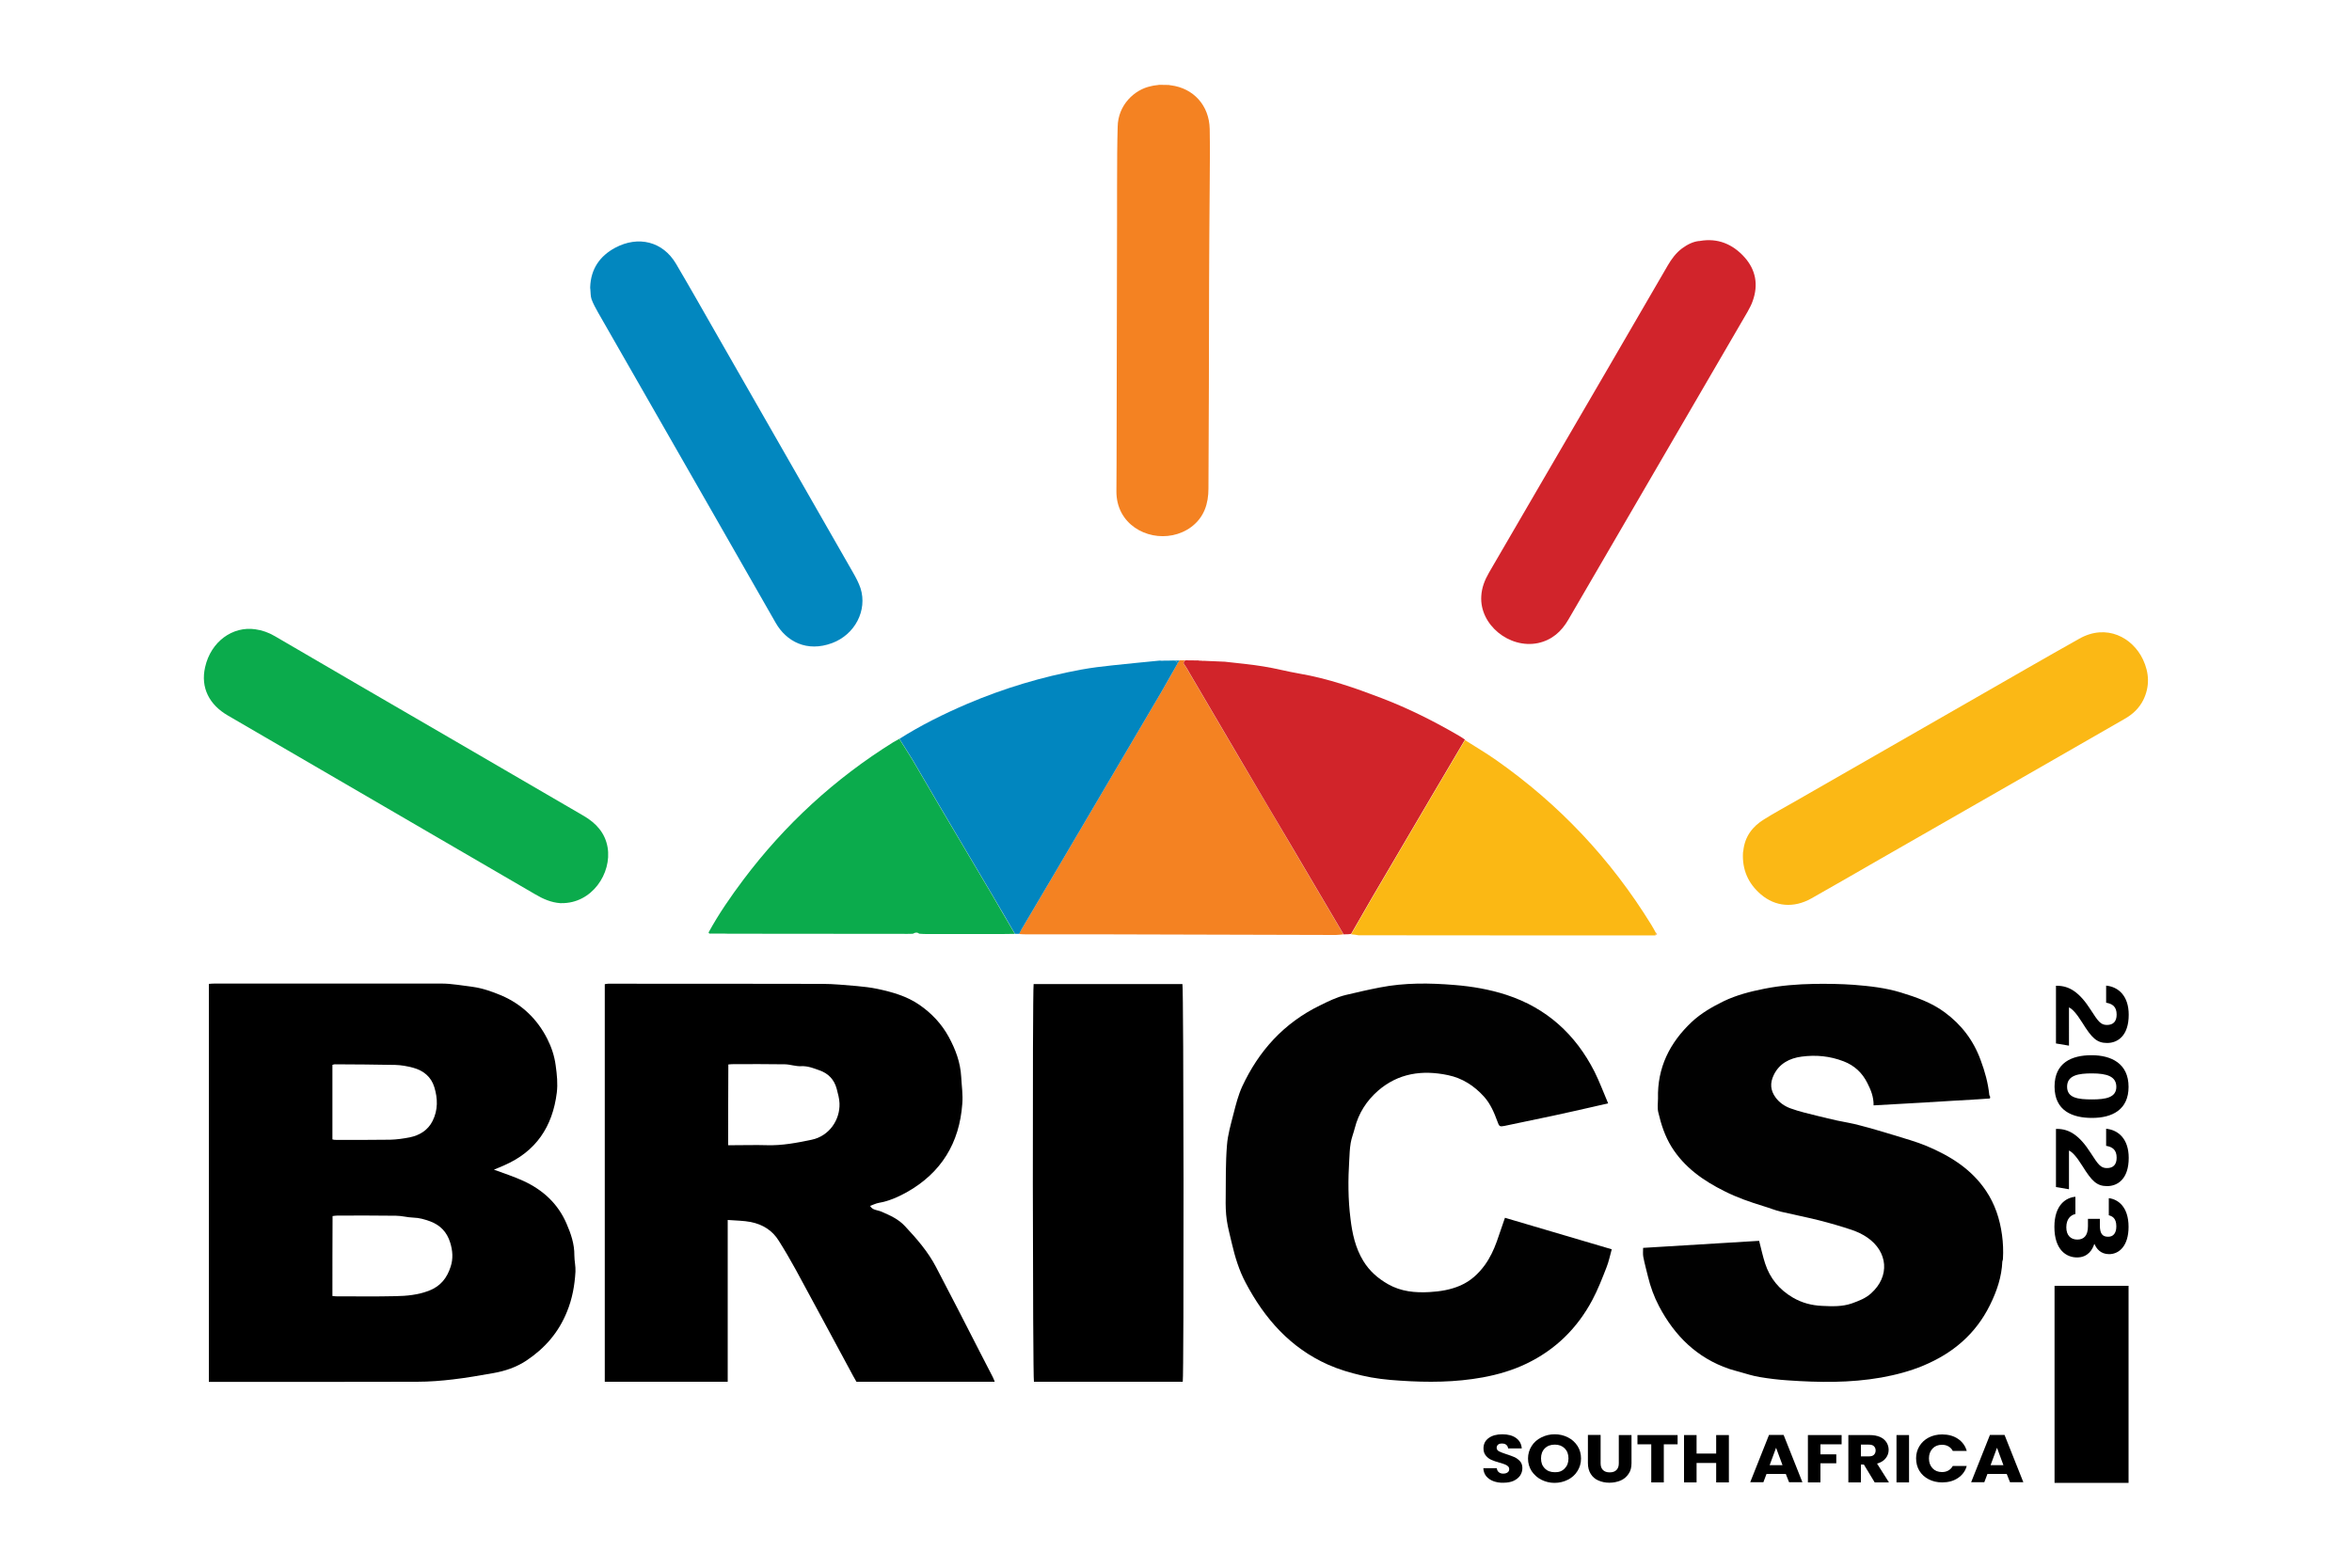 <?xml version="1.0" encoding="utf-8"?>
<!-- Generator: Adobe Illustrator 27.8.1, SVG Export Plug-In . SVG Version: 6.00 Build 0)  -->
<svg version="1.1" baseProfile="basic" id="Layer_1"
	 xmlns="http://www.w3.org/2000/svg" xmlns:xlink="http://www.w3.org/1999/xlink" x="0px" y="0px" viewBox="0 0 1500 1000"
	 xml:space="preserve">
<style type="text/css">
	.st0{fill:#010101;}
	.st1{fill:#F48222;}
	.st2{fill:#0BAB4C;}
	.st3{fill:#D1242B;}
	.st4{fill:#FBB815;}
	.st5{fill:#0287BF;}
	.st6{fill:#D1242A;}
	.st7{fill:#0186BF;}
	.st8{fill:#FBB814;}
	.st9{fill:#898989;}
	.st10{fill:#BFBFBF;}
	.st11{fill:#F5BA7B;}
	.st12{fill:#A5A5A5;}
</style>
<g>
	<g>
		<path d="M952.4,944.8c-1.9-0.7-3.4-1.8-4.6-3.2c-1.1-1.4-1.7-3.1-1.8-5.1h8.6c0.1,1.1,0.5,2,1.3,2.6c0.7,0.6,1.7,0.9,2.8,0.9
			c1.2,0,2.1-0.3,2.8-0.8c0.7-0.5,1-1.2,1-2.1c0-0.7-0.3-1.4-0.8-1.8c-0.5-0.5-1.2-0.9-2-1.2c-0.8-0.3-1.9-0.7-3.4-1.1
			c-2.1-0.6-3.9-1.2-5.2-1.8c-1.4-0.6-2.5-1.5-3.5-2.7c-1-1.2-1.5-2.7-1.5-4.6c0-2.8,1.1-5,3.3-6.6c2.2-1.6,5.1-2.4,8.7-2.4
			c3.6,0,6.6,0.8,8.8,2.4c2.2,1.6,3.4,3.8,3.6,6.6h-8.7c-0.1-1-0.5-1.7-1.2-2.3c-0.7-0.6-1.6-0.8-2.8-0.8c-1,0-1.8,0.2-2.4,0.7
			c-0.6,0.5-0.9,1.2-0.9,2c0,1,0.5,1.7,1.5,2.3c1,0.5,2.6,1.1,4.7,1.8c2.1,0.7,3.9,1.3,5.2,1.9c1.3,0.6,2.5,1.5,3.5,2.6
			c1,1.1,1.5,2.6,1.5,4.4c0,1.7-0.5,3.3-1.4,4.7c-1,1.4-2.3,2.5-4.2,3.4c-1.8,0.8-4,1.2-6.4,1.2
			C956.5,945.9,954.3,945.5,952.4,944.8z"/>
		<path d="M983,943.9c-2.6-1.3-4.6-3.2-6.2-5.5c-1.5-2.4-2.3-5-2.3-8c0-3,0.8-5.6,2.3-8c1.5-2.4,3.6-4.2,6.2-5.5
			c2.6-1.3,5.4-2,8.5-2c3.1,0,6,0.7,8.5,2c2.6,1.3,4.6,3.2,6.1,5.5c1.5,2.4,2.2,5,2.2,8c0,3-0.8,5.6-2.3,8c-1.5,2.4-3.5,4.2-6.1,5.5
			c-2.6,1.3-5.4,2-8.5,2C988.4,945.9,985.6,945.2,983,943.9z M997.9,936.7c1.6-1.6,2.4-3.7,2.4-6.4c0-2.7-0.8-4.8-2.4-6.4
			c-1.6-1.6-3.7-2.4-6.3-2.4c-2.7,0-4.8,0.8-6.4,2.4c-1.6,1.6-2.4,3.7-2.4,6.4c0,2.7,0.8,4.8,2.4,6.4c1.6,1.6,3.7,2.4,6.4,2.4
			C994.2,939.2,996.3,938.4,997.9,936.7z"/>
		<path d="M1020.8,915.4v18.1c0,1.8,0.5,3.2,1.5,4.2c1,1,2.4,1.5,4.3,1.5c1.9,0,3.3-0.5,4.3-1.5c1-1,1.5-2.4,1.5-4.2v-18.1h8.1v18
			c0,2.7-0.6,5-1.9,6.8c-1.3,1.9-2.9,3.3-5.1,4.2c-2.1,0.9-4.5,1.4-7.1,1.4c-2.6,0-4.9-0.5-7-1.4c-2.1-0.9-3.7-2.3-4.9-4.2
			c-1.2-1.9-1.8-4.2-1.8-6.9v-18H1020.8z"/>
		<path d="M1069.9,915.4v5.9h-8.8v24.3h-8v-24.3h-8.8v-5.9H1069.9z"/>
		<path d="M1102.6,915.4v30.2h-8.1v-12.4H1082v12.4h-8v-30.2h8v11.8h12.5v-11.8H1102.6z"/>
		<path d="M1138.9,940.2h-12.3l-2,5.3h-8.4l12-30.2h9.3l12,30.2h-8.5L1138.9,940.2z M1136.8,934.6l-4.1-11.1l-4.1,11.1H1136.8z"/>
		<path d="M1174.5,915.4v5.9h-13.5v6.4h10.1v5.7h-10.1v12.2h-8v-30.2H1174.5z"/>
		<path d="M1195.6,945.6l-6.9-11.4h-1.9v11.4h-8v-30.2h13.5c2.6,0,4.8,0.4,6.7,1.2c1.8,0.8,3.2,2,4.1,3.4c0.9,1.4,1.4,3.1,1.4,4.8
			c0,2-0.6,3.8-1.9,5.4c-1.2,1.6-3.1,2.7-5.5,3.4l7.6,12H1195.6z M1186.8,929h5c1.5,0,2.6-0.3,3.3-1c0.7-0.7,1.1-1.6,1.1-2.8
			c0-1.1-0.4-2-1.1-2.7c-0.7-0.7-1.8-1-3.3-1h-5V929z"/>
		<path d="M1217.5,915.4v30.2h-8v-30.2H1217.5z"/>
		<path d="M1224.1,922.5c1.4-2.3,3.4-4.2,5.9-5.5c2.5-1.3,5.4-2,8.6-2c3.9,0,7.3,0.9,10.1,2.8c2.8,1.9,4.7,4.5,5.6,7.7h-8.9
			c-0.7-1.3-1.6-2.2-2.8-2.9c-1.2-0.7-2.6-1-4.1-1c-2.5,0-4.5,0.8-6,2.4c-1.5,1.6-2.3,3.7-2.3,6.3c0,2.6,0.8,4.7,2.3,6.3
			c1.5,1.6,3.5,2.4,6,2.4c1.5,0,2.9-0.3,4.1-1c1.2-0.7,2.1-1.6,2.8-2.9h8.9c-0.9,3.3-2.8,5.8-5.6,7.7c-2.8,1.9-6.2,2.8-10.1,2.8
			c-3.2,0-6.1-0.7-8.6-2c-2.5-1.3-4.5-3.1-5.9-5.4c-1.4-2.3-2.1-5-2.1-8C1222,927.4,1222.7,924.8,1224.1,922.5z"/>
		<path d="M1279.8,940.2h-12.3l-2,5.3h-8.4l12-30.2h9.3l12,30.2h-8.5L1279.8,940.2z M1277.7,934.6l-4.1-11.1l-4.1,11.1H1277.7z"/>
	</g>
	<g>
		<path d="M1311.2,628.8h0.6c7.9,0,14.4,4.1,21.6,15.4c4.7,7.3,6.3,9.6,10.3,9.6c4,0,6.2-2.2,6.2-6.6c0-5.1-2.7-6.9-6.7-7.6v-10.9
			c7.9,0.8,14.4,6.6,14.4,18.6c0,13.4-7,18-13.8,18c-6.6,0-9.8-3.3-15.7-12.8c-4-6.4-6.6-9-8.6-9.9V667l-8.3-1.4V628.8z"/>
		<path d="M1334.2,713.1c-12.5,0-23.9-4.5-23.9-20c0-15.3,11-20,23.6-20c12.5,0,23.6,5.2,23.6,20.2
			C1357.5,707.8,1347.2,713.1,1334.2,713.1z M1334.1,684.7c-8.4,0-15.8,1.1-15.8,8.5c0,7.2,7,8.1,15.9,8.1c8.8,0,15.5-1.2,15.5-8
			C1349.7,686.7,1343.9,684.7,1334.1,684.7z"/>
		<path d="M1311.2,720.1h0.6c7.9,0,14.4,4.1,21.6,15.4c4.7,7.3,6.3,9.6,10.3,9.6c4,0,6.2-2.2,6.2-6.6c0-5.1-2.7-6.9-6.7-7.6v-10.9
			c7.9,0.8,14.4,6.6,14.4,18.6c0,13.4-7,18-13.8,18c-6.6,0-9.8-3.3-15.7-12.8c-4-6.4-6.6-9-8.6-9.9v24.7l-8.3-1.4V720.1z"/>
		<path d="M1345,764.3c5.6,0.7,12.5,5.3,12.5,18.3c0,12.1-6,17.4-12.4,17.4c-5.5,0-8.1-3.6-9.3-6.4h-0.2c-1.1,3.4-3.9,8.5-11,8.5
			c-6.6,0-14.4-4.6-14.4-19.5c0-14,7.4-18.7,13.4-19.2v11c-3.1,0.7-5.8,3.2-5.8,8.5c0,5.2,2.9,7.8,7,7.8c4.2,0,6.8-2.5,6.8-8.5v-4.7
			h7.6v4.1c0,5.2,1.5,7.3,5.3,7.3c3.1,0,5.2-2.1,5.2-6.6c0-5.3-2.6-6.5-4.8-7.1V764.3z"/>
	</g>
	<rect x="1310.3" y="820.2" width="47.2" height="125.7"/>
	<g>
		<path d="M315,746.1c6.5,2.4,12.7,4.4,18.6,7.1c12.5,5.7,22.2,14.5,27.7,27.3c2.8,6.4,5.1,13.1,5,20.3c0,3.5,0.9,7,0.7,10.4
			c-0.5,8.7-2,17.2-5.4,25.5c-5.4,13.4-14.2,23.4-25.9,31.2c-6.5,4.3-13.7,6.7-21.2,8c-8.5,1.5-17,3-25.6,4
			c-7.6,0.9-15.3,1.5-22.9,1.5c-42.9,0.1-85.8,0.1-128.7,0.1c-1.3,0-2.6,0-4.1,0c0-84.8,0-169.2,0-253.9c1.3-0.1,2.5-0.2,3.7-0.2
			c48.2,0,96.4,0,144.6,0c6.7,0,13.3,1.3,20,2.1c6.5,0.9,12.5,3.1,18.3,5.5c13,5.6,22.8,15,29.2,27.6c2.7,5.3,4.6,11,5.4,17.1
			c0.8,5.8,1.4,11.5,0.7,17.3c-2.7,21.7-13.3,37.6-33.7,46.4C319.2,744.4,317.2,745.2,315,746.1z M212,826.7
			c0.8,0.1,1.5,0.2,2.1,0.2c12.7,0,25.4,0.2,38.1-0.1c7.2-0.1,14.2-0.8,21.2-3.4c7.6-2.9,11.7-8.2,14-15.4
			c1.7-5.1,1.3-10.3-0.3-15.4c-2-6.5-6.1-11-12.7-13.5c-3.6-1.3-7-2.3-10.8-2.4c-3.7-0.1-7.4-1.2-11.1-1.2
			c-12.4-0.2-24.9-0.1-37.3-0.1c-1,0-2.1,0.2-3.1,0.3C212,792.8,212,809.7,212,826.7z M212,726.8c0.8,0.2,1.2,0.3,1.6,0.3
			c11.8,0,23.6,0.1,35.3-0.1c4.1-0.1,8.3-0.7,12.4-1.5c6.3-1.3,11.6-4.5,14.6-10.5c3.5-7,3.3-14.3,1.1-21.5
			c-2-6.6-6.9-10.6-13.5-12.4c-3.7-1-7.6-1.7-11.4-1.8c-12.9-0.3-25.7-0.3-38.6-0.4c-0.5,0-1,0.2-1.5,0.4
			C212,695.3,212,710.9,212,726.8z"/>
		<path d="M554.9,769.2c1.5,2.8,4.6,2.6,7,3.6c5.6,2.4,11.1,4.8,15.3,9.4c7.5,8,14.7,16.3,19.8,26.1c9.4,17.9,18.6,35.9,27.8,53.9
			c2.8,5.4,5.5,10.7,8.3,16.1c0.5,0.9,0.8,1.9,1.3,3.1c-29.6,0-58.7,0-88.2,0c-0.7-1.2-1.4-2.4-2.1-3.7
			c-12.2-22.6-24.3-45.2-36.6-67.8c-3.4-6.2-7-12.4-10.8-18.4c-4.1-6.7-10.4-10.5-17.9-12c-4.6-0.9-9.5-0.9-14.7-1.3
			c0,34.7,0,68.9,0,103.2c-26.4,0-52.3,0-78.4,0c0-84.6,0-169,0-253.6c0.7-0.1,1.5-0.3,2.2-0.3c45.5,0,91,0,136.4,0.1
			c7.4,0,14.9,0.8,22.3,1.4c4.4,0.4,8.7,0.9,13,1.8c9.4,2,18.7,4.6,26.8,10.2c7.8,5.4,14.2,12.2,18.7,20.5
			c4.3,7.9,7.4,16.2,7.9,25.3c0.3,5.8,1.2,11.6,0.7,17.3c-1.8,25-13.4,44-35.4,56.4c-5.6,3.1-11.5,5.7-17.9,6.8
			C558.7,767.6,556.9,768.5,554.9,769.2z M464.4,730.5c1.6,0,3,0,4.3,0c6.8,0,13.5-0.2,20.3,0c9.8,0.3,19.2-1.5,28.7-3.5
			c11-2.3,18.1-12.5,17.7-23.2c-0.1-3.1-1-6.2-1.8-9.3c-1.6-5.9-5.3-9.8-11.1-11.8c-3.7-1.3-7.3-2.8-11.5-2.6
			c-3.4,0.2-6.9-1.1-10.3-1.2c-11-0.2-21.9-0.1-32.9-0.1c-1.1,0-2.1,0.1-3.3,0.2C464.4,696.1,464.4,713,464.4,730.5z"/>
		<path class="st0" d="M1277,804.6c-0.4,9.9-3.5,19-7.9,27.9c-9.2,18.6-23.8,30.8-42.5,38.6c-8.6,3.6-17.5,5.9-26.8,7.6
			c-19.9,3.5-39.7,3.2-59.7,1.8c-6-0.4-11.9-1.1-17.8-2.1c-4.4-0.7-8.6-2.1-12.9-3.3c-2.2-0.6-4.4-1.2-6.6-1.9
			c-20.5-7-34.7-21-44.7-39.9c-3.2-6.1-5.5-12.4-7.1-19c-1-4.2-2.2-8.4-3-12.7c-0.3-1.7-0.1-3.5-0.1-5.6c24.8-1.5,49.5-3,74-4.5
			c1.3,5,2.3,9.8,3.8,14.4c3.1,9.5,9,16.7,17.7,21.8c5.8,3.4,12,5,18.6,5.3c6.4,0.3,12.8,0.6,19.1-1.6c4.4-1.6,8.7-3.2,12.2-6.4
			c12.2-10.9,10.7-26.6-2.4-35.6c-3-2.1-6.5-3.7-10-4.9c-6.9-2.3-13.8-4.3-20.9-6.1c-8-2-16.2-3.6-24.3-5.5c-3.7-0.9-7.3-2.4-11-3.5
			c-8.5-2.6-16.9-5.5-24.8-9.5c-13.5-6.7-25.7-15.2-33.9-28.4c-4.2-6.8-6.6-14.2-8.4-21.9c-0.7-2.8-0.2-5.9-0.2-8.9
			c-0.5-19.7,7.5-35.6,21.5-48.8c6-5.6,13-9.6,20.3-13.2c8.3-4,17-6.2,26-8c10.6-2.1,21.3-2.9,32-3.1c8.4-0.1,16.8,0,25.1,0.6
			c10.1,0.8,20.2,1.9,30,4.9c9.8,3,19.5,6.4,27.9,12.6c10.7,7.9,18.4,17.9,23,30.6c2.7,7.2,4.7,14.5,5.5,22.1c0,0.4,0.4,0.7,0.5,1.1
			c0.1,0.2,0,0.5-0.1,1.2c-2.8,0.2-5.7,0.4-8.7,0.6c-0.5,0-1.1,0-1.6,0.1c-8.9,0.5-17.9,1-26.8,1.6c-0.5,0-1.1,0-1.6,0.1
			c-11.7,0.7-23.5,1.3-35.5,2c0.1-5.5-1.8-10-4-14.3c-3.2-6.4-8.1-11.1-15.1-13.8c-8.8-3.4-17.7-4.2-26.8-3
			c-7.6,1-14.3,4.4-17.8,11.8c-2.4,5-2.2,9.7,1.3,14.4c2.4,3.2,5.8,5.5,9.4,6.8c5.7,2.1,11.7,3.4,17.6,4.9c4.1,1,8.2,2,12.3,2.9
			c4.7,1,9.4,1.7,14.1,3c7.4,1.9,14.7,4.1,22,6.3c7,2.2,14.1,4.1,20.8,6.9c15,6.3,28.6,14.7,37.9,28.6c5.7,8.5,8.8,17.9,10.2,28.1
			c0.7,5.1,0.9,10.2,0.6,15.3C1277.4,803.5,1277.2,804,1277,804.6z"/>
		<path class="st0" d="M1025.6,703.8c-3.6,0.8-6.8,1.6-10,2.3c-8.4,1.9-16.7,3.8-25.1,5.6c-10.3,2.2-20.7,4.4-31,6.5
			c-3,0.6-3.4,0.4-4.5-2.8c-2.1-5.7-4.4-11.2-8.5-15.8c-6.3-7-13.9-11.9-23.1-13.8c-16.3-3.4-31.6-1.3-44.6,10
			c-7.3,6.4-12.4,14.4-14.8,23.9c-0.8,3.2-2.1,6.3-2.6,9.5c-0.6,3.5-0.7,7.1-0.9,10.6c-0.8,12.6-0.8,25.2,0.8,37.7
			c1.1,9.3,3.1,18.6,8.2,26.9c3.9,6.4,9.3,11.1,15.8,14.8c8.3,4.7,17.2,5.5,26.3,5c6.8-0.4,13.4-1.4,19.8-4.2
			c6.6-2.9,11.5-7.5,15.6-13.1c3.3-4.6,5.7-9.7,7.6-15c1.7-4.9,3.4-9.8,5.2-15.1c22.5,6.6,45.1,13.3,68.1,20.1
			c-1.1,3.9-1.9,8-3.4,11.7c-2.7,6.9-5.4,13.9-8.9,20.5c-9.6,18.1-23.6,31.9-42.2,40.8c-8.8,4.2-18,6.9-27.7,8.7
			c-17.5,3.2-35.1,3.3-52.7,2.1c-8.3-0.5-16.5-1.4-24.5-3.3c-7.3-1.7-14.5-3.8-21.5-6.9c-24.2-10.8-40.5-29.4-52.6-52.3
			c-4.2-7.9-6.8-16.5-8.8-25.1c-1.1-4.9-2.5-9.8-3.2-14.7c-0.7-4.8-0.8-9.7-0.7-14.5c0.1-11.1-0.1-22.2,0.8-33.3
			c0.5-6.8,2.5-13.5,4.2-20.2c1.5-5.9,3-11.8,5.5-17.3c10.6-22.8,26.6-40.5,49.5-51.7c5.3-2.6,10.7-5.3,16.5-6.7
			c7.2-1.7,14.5-3.4,21.8-4.8c15.8-3.1,31.7-2.9,47.5-1.6c11.3,0.9,22.4,2.8,33.2,6.3c25.7,8.4,44.1,25.2,56.2,49
			C1020.1,690,1022.6,696.8,1025.6,703.8z"/>
		<path d="M754.3,881.4c-31.6,0-63.2,0-94.9,0c-0.8-2.8-1-248.4-0.2-253.7c31.6,0,63.2,0,94.9,0C754.9,630.5,755.1,876,754.3,881.4z
			"/>
		<path class="st1" d="M752.2,421.2c1.2,0,2.4,0,3.6,0c-0.7,0.8-1.6,1.3-0.6,2.7c1.3,1.7,2.3,3.6,3.4,5.5
			c11.2,19.1,22.4,38.2,33.6,57.2c10.3,17.5,20.8,35,31.1,52.6c11.2,18.9,22.4,37.9,33.5,56.8c-1.6,0.1-3.2,0.4-4.8,0.4
			c-49.5-0.1-99-0.3-148.6-0.4c-16.4,0-32.7,0-49.1,0c-1.5,0-3-0.1-4.4-0.2c0.5-1,0.9-2,1.5-2.9c7.3-12.4,14.6-24.7,21.9-37.1
			c22.5-38.2,45-76.5,67.5-114.7c3.6-6.1,7-12.2,10.4-18.3C751.6,422.2,751.9,421.7,752.2,421.2z"/>
		<path class="st2" d="M357.3,576.1c-5.8-0.4-11-2.7-15.9-5.6c-45.6-26.6-91.2-53.1-136.8-79.6c-19.8-11.5-39.5-23-59.3-34.5
			c-11.7-6.8-17.5-17.6-14.5-30.8c3.7-16.5,17.7-26.3,32-24.2c4.4,0.6,8.6,2.1,12.5,4.4c36.8,21.5,73.6,42.9,110.5,64.3
			c28.9,16.8,57.8,33.6,86.6,50.4c7.8,4.6,13.5,10.8,15.1,20c2.8,16.6-10,35.9-29.5,35.6C357.8,576.1,357.6,576.1,357.3,576.1z"/>
		<path class="st3" d="M1084.1,153.7c11.4-2,20.9,2,28.4,10.3c7.3,8.1,9,17.7,5.3,28c-0.8,2.4-2.1,4.7-3.3,6.9
			c-38.1,65.5-76.2,130.9-114.3,196.4c-4.4,7.6-10.5,13-19.3,14.9c-18.3,3.8-37.4-11.7-36.2-30c0.3-5.4,2.2-10.2,4.9-14.9
			c11.4-19.5,22.7-39.1,34.1-58.6c26.7-45.8,53.4-91.6,80-137.5c2.4-4.1,5.2-7.9,9.1-10.8c3.3-2.4,6.9-4.3,11-4.7
			c0,0,0.2,0.1,0.2,0.1L1084.1,153.7z"/>
		<path class="st4" d="M1111.8,542.8c0.9-9.1,5.8-15.6,13.3-20.2c6.4-4,13.1-7.6,19.7-11.4c38.6-22.1,77.2-44.3,115.8-66.4
			c21.8-12.5,43.6-25.1,65.5-37.4c17.4-9.8,34-0.7,40.6,13.3c4,8.5,4.4,17.2,0.2,25.8c-2.6,5.2-6.7,9.1-11.8,12
			c-17.7,10.2-35.4,20.3-53.1,30.5c-34.5,19.8-69,39.5-103.5,59.3c-14.4,8.3-28.8,16.6-43.3,24.8c-11.2,6.3-23,5.3-32.2-2.6
			c-8.1-6.9-12-15.8-11.4-26.6C1111.6,543.5,1111.7,543.2,1111.8,542.8z"/>
		<path class="st5" d="M376.4,183.1c0.4-11.5,6.1-19.8,16-25.1c14.7-7.8,30.3-4,38.7,10.2c8.5,14.4,16.8,29.1,25.1,43.6
			c29.3,51.1,58.5,102.1,87.7,153.2c1.9,3.3,3.7,6.7,4.9,10.2c4.5,14.2-3.6,29.6-18.1,35c-16.1,6-29.2-1-36-12.9
			c-13.7-24-27.4-47.9-41.1-71.9c-24.1-42-48.1-84.1-72.2-126.1c-1.5-2.7-3-5.4-4.1-8.3c-0.7-2-0.6-4.2-0.8-6.4
			C376.4,184.2,376.4,183.6,376.4,183.1z"/>
		<path class="st1" d="M739.2,54.1c2.1,0,4.2,0.1,6.3,0.1c0.4,0.1,0.7,0.2,1.1,0.2c14.6,1.8,24.6,12.9,24.9,27.9
			c0.2,11.6,0.1,23.3,0,34.9c-0.1,21.2-0.4,42.5-0.4,63.7c-0.1,43.6-0.1,87.2-0.4,130.7c0,9.6-2.7,18.3-10.9,24.5
			c-14.4,10.7-36.2,6.4-44.5-8.9c-2.3-4.3-3.3-8.9-3.3-13.7c0-6.4,0.1-12.7,0.1-19.1c0.1-50.7,0.2-101.5,0.3-152.2
			c0-14.9,0-29.8,0.1-44.7c0-5.5,0.2-11.1,0.3-16.6c0.2-14.1,10.9-23.8,21.1-25.9c0.6-0.1,1.2-0.3,1.8-0.4c0.8-0.1,1.5-0.2,2.3-0.3
			C738.4,54.3,738.8,54.2,739.2,54.1z"/>
		<path class="st6" d="M856.9,596c-11.2-18.9-22.4-37.9-33.5-56.8c-10.4-17.5-20.8-35-31.1-52.6c-11.2-19.1-22.4-38.2-33.6-57.2
			c-1.1-1.9-2.1-3.8-3.4-5.5c-1-1.3-0.1-1.9,0.6-2.7c2.9,0,5.8,0.1,8.7,0.1c0,0,0.1,0.3,0.1,0.3l0.1-0.2c0.7,0,1.4,0.1,2.1,0.1
			c0,0,0.3,0.2,0.3,0.2l0.3-0.2c1.4,0.1,2.8,0.1,4.2,0.2c0,0,0.2,0.1,0.2,0.1s0.2-0.1,0.2-0.1c3.1,0.1,6.1,0.3,9.2,0.4
			c0.3,0,0.5,0.1,0.8,0.1c7.9,0.9,15.8,1.6,23.6,2.9c7.7,1.2,15.4,3.3,23.1,4.6c18.1,3.1,35.3,9.1,52.3,15.6
			c17.2,6.6,33.6,14.8,49.5,24.1c1.3,0.7,2.5,1.6,3.7,2.4c-7.2,12.2-14.4,24.4-21.6,36.6c-12.5,21.2-24.9,42.3-37.3,63.5
			c-4.6,7.9-9.2,15.9-13.7,23.8C860.1,596,858.5,596,856.9,596z"/>
		<path class="st7" d="M751.3,422.7c-3.5,6.1-6.9,12.3-10.4,18.3c-22.5,38.3-45,76.5-67.5,114.7c-7.3,12.4-14.6,24.7-21.9,37.1
			c-0.5,0.9-1,1.9-1.5,2.9c-0.9,0-1.8,0-2.7,0c-4.9-8.4-9.7-16.8-14.7-25.2c-10.9-18.5-21.9-36.9-32.8-55.4
			c-5.9-10-11.7-20.1-17.6-30.1c-2.8-4.6-5.7-9.1-8.6-13.7c13.7-8.7,28.3-15.9,43.2-22.3c23.5-10,47.8-17.3,72.9-21.9
			c6.6-1.2,13.2-2,19.9-2.7c9.9-1.1,19.9-2,29.8-3c0.5-0.1,1.1,0.1,1.6,0.1c0.5,0,1,0,1.4-0.1c2.2,0,4.4,0,6.6-0.1
			C749.7,421.8,750.5,422.3,751.3,422.7z"/>
		<path class="st2" d="M573.5,471.3c2.9,4.6,5.8,9.1,8.6,13.7c5.9,10,11.7,20.1,17.6,30.1c10.9,18.5,21.9,36.9,32.8,55.4
			c4.9,8.4,9.8,16.8,14.7,25.2c-2.7,0-5.4,0.1-8.1,0.1c-16.1,0-32.3,0-48.4,0c-1.5,0-2.9-0.1-4.4-0.2c-1.3-1-2.6-0.9-4,0
			c-1.2,0.1-2.4,0.1-3.6,0.1c-38.1,0-76.2-0.1-114.3-0.1c-1.1,0-2.2-0.1-3.2-0.1c-1,0-2,0-3.1,0c-1.9,0-3.8,0-5.7,0
			c-0.2-0.2-0.4-0.4-0.5-0.7c6.5-11.9,14.2-23,22.3-33.8c26.4-35.1,58.2-64.3,95.4-87.5C570.9,472.7,572.2,472,573.5,471.3z"/>
		<path class="st8" d="M861.7,596c4.6-8,9.1-15.9,13.7-23.8c12.4-21.2,24.9-42.4,37.3-63.5c7.2-12.2,14.4-24.4,21.6-36.6
			c6.7,4.3,13.6,8.3,20.1,12.9c40,28.1,72.9,63,98.6,104.7c1.1,1.7,2,3.5,3,5.3c-0.1,0.6-0.1,1.1-0.2,1.7c-18.5,0-37,0-55.6,0
			c-44.6,0-89.2-0.1-133.8-0.1C864.9,596.3,863.3,596.1,861.7,596z"/>
		<path class="st5" d="M751.3,422.7c-0.8-0.4-1.6-0.9-2.4-1.3c1.1,0,2.2-0.1,3.3-0.1C751.9,421.7,751.6,422.2,751.3,422.7z"/>
		<path class="st9" d="M458.1,595.5c1,0,2,0,3.1,0C460.1,595.5,459.1,595.5,458.1,595.5z"/>
		<path class="st5" d="M742.3,421.4c-0.5,0-1,0-1.4,0.1C741.3,421.5,741.8,421.5,742.3,421.4z"/>
		<path class="st10" d="M376.4,183.1c0,0.5,0,1.1,0,1.6C376.4,184.2,376.4,183.6,376.4,183.1z"/>
		<path class="st11" d="M1055.9,596.5c0.1-0.6,0.1-1.1,0.2-1.7C1056.8,595.5,1057.3,596.1,1055.9,596.5z"/>
		<polygon class="st1" points="1084.1,153.7 1083.9,153.8 1083.8,153.7 1083.9,153.5 		"/>
		<path class="st9" d="M451.8,594.8c0.2,0.2,0.4,0.4,0.5,0.7C452.2,595.3,452,595,451.8,594.8z"/>
		<path class="st12" d="M357.3,576.1c0.2,0,0.5,0,0.7,0c0,0-0.3,0.1-0.3,0.1L357.3,576.1z"/>
		<path class="st11" d="M1111.8,542.8c-0.1,0.3-0.1,0.7-0.2,1C1111.6,543.5,1111.7,543.2,1111.8,542.8z"/>
		<path class="st11" d="M782.1,422.3c-0.3,0-0.5-0.1-0.8-0.1C781.6,422.3,781.9,422.3,782.1,422.3z"/>
		<path class="st1" d="M772.2,421.8l-0.2,0.1c0,0-0.2-0.1-0.2-0.1c0,0,0.2-0.2,0.2-0.2L772.2,421.8z"/>
		<polygon class="st1" points="767.6,421.6 767.3,421.7 767,421.5 767.3,421.4 		"/>
		<polygon class="st1" points="764.8,421.4 764.7,421.6 764.5,421.4 		"/>
	</g>
</g>
</svg>

